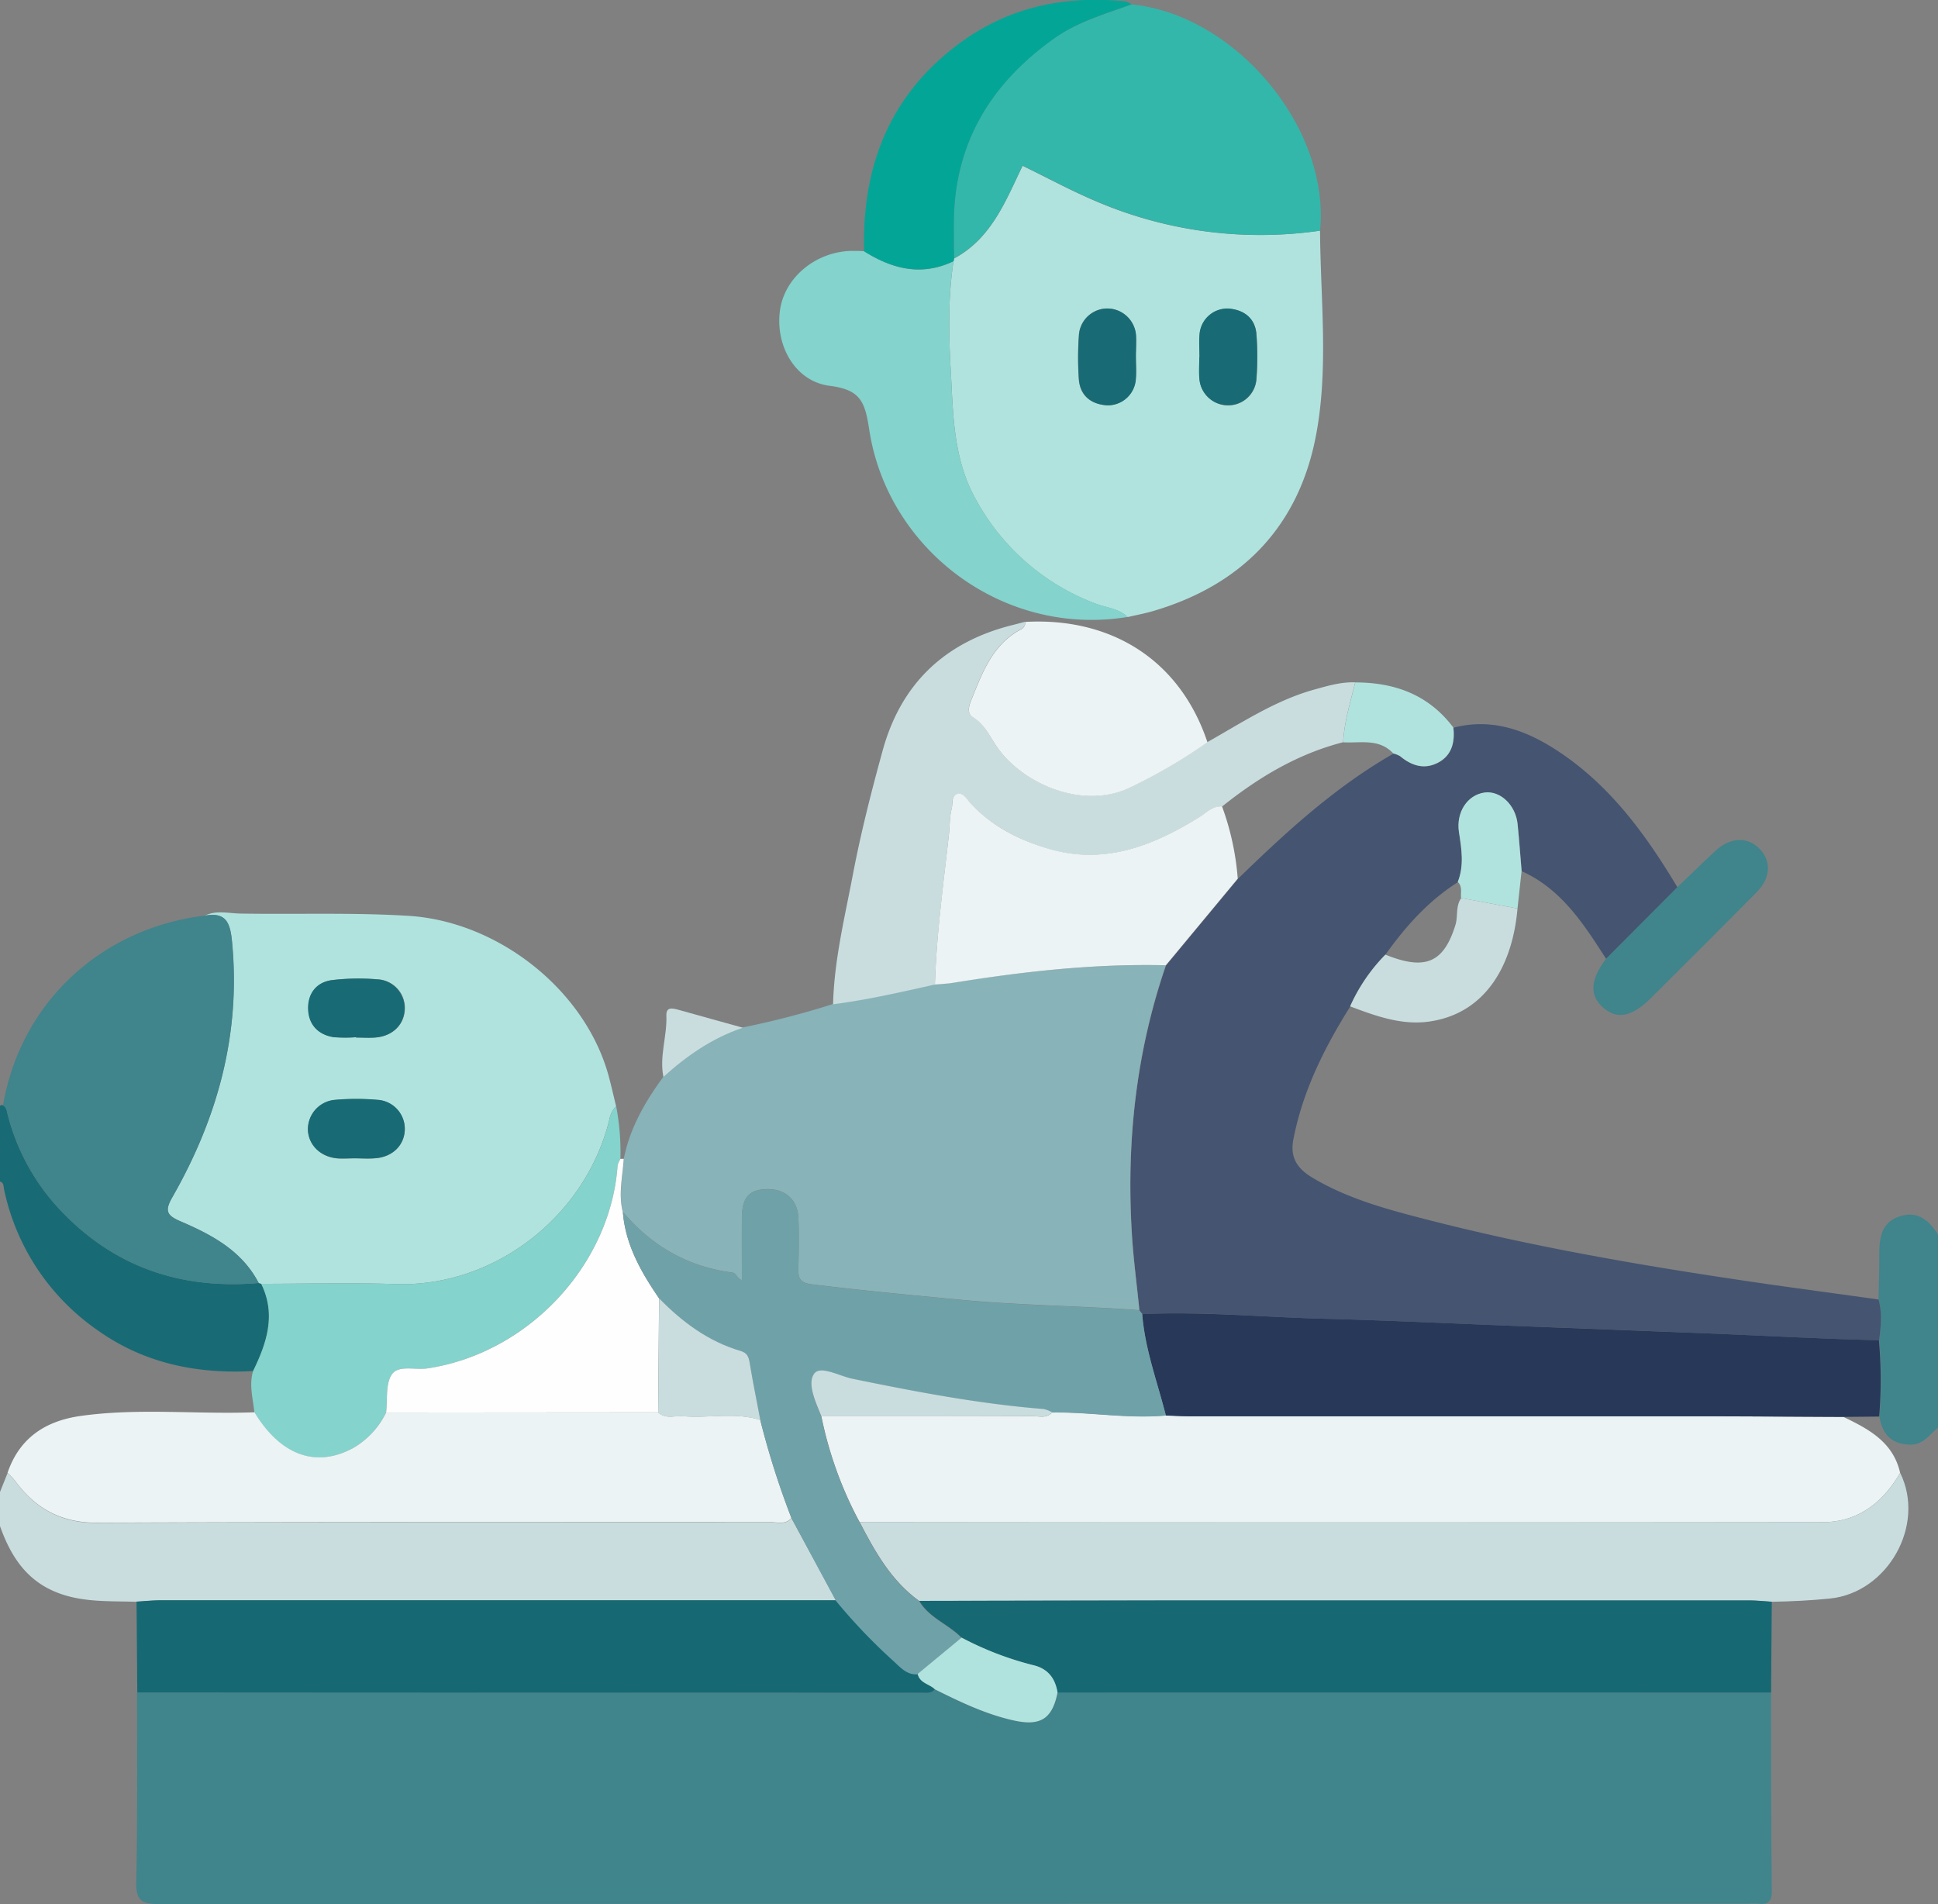 <svg xmlns="http://www.w3.org/2000/svg" viewBox="0 0 512 503"><rect x="0" y="0" width="512" height="503" fill="#808080" stroke="none"/><defs><style>.cls-1{fill:#c9dddf;}.cls-2{fill:#186b74;}.cls-3{fill:#40848c;}.cls-4{fill:#455470;}.cls-5{fill:#88b3b8;}.cls-6{fill:#b1e3de;}.cls-7{fill:#33b7aa;}.cls-8{fill:#84d3cc;}.cls-9{fill:#ecf3f4;}.cls-10{fill:#fefefe;}.cls-11{fill:#03a696;}.cls-12{fill:#166973;}.cls-13{fill:#273859;}.cls-14{fill:#6fa2a8;}</style></defs><title>paciente2</title><g id="Capa_2" data-name="Capa 2"><g id="Capa_1-2" data-name="Capa 1"><path class="cls-1" d="M36,423.15c-7.59-.25-15.25.29-22.46-3.11S2.55,410.36,0,403.15v-9l2-5a21.13,21.13,0,0,1,2,2.11c5.36,7.28,12.08,11.09,21.57,11.06,59.3-.24,118.6-.12,177.9-.16,1.9,0,4.05.77,5.62-1.09l11.79,21.72q-89.2,0-178.41,0C40.33,422.8,38.18,423,36,423.15Z"></path><path class="cls-2" d="M66.89,362.2c-14.84.8-28.75-2-41.09-10.77A60.33,60.33,0,0,1,1.06,314.14c-.17-.78,0-1.69-1.06-2v-20A.69.69,0,0,1,.8,292c1,.58,1,1.59,1.27,2.56a57.52,57.52,0,0,0,12.74,23.89c14.36,15.91,32.39,22.31,53.55,20.48a4,4,0,0,1,.67.21C73,347.26,70.48,354.78,66.89,362.2Z"></path><path class="cls-3" d="M512,377.15c-2.23,1.78-3.87,4.5-7.22,4.48-4.94,0-7.51-2.7-8.25-7.4a117.12,117.12,0,0,0-.07-20.17c.43-3.6.8-7.19-.17-10.76.08-4,.22-7.91.2-11.86,0-4.35.5-8.48,5.31-10.08s7.82,1,10.2,4.79Z"></path><path class="cls-4" d="M496.29,343.3c1,3.57.6,7.16.17,10.76-14.55-.33-29.09-1.14-43.64-1.74q-25.81-1.05-51.63-2c-17.21-.66-34.42-1.5-51.62-1.94-15.92-.41-31.81-2-47.75-1.21-.26-.34-.51-.69-.77-1-.68-6.78-1.6-13.53-2-20.32-1.48-24.15,1.09-47.81,9-70.78l19-22.9c12.65-12.31,25.62-24.23,41.07-33.07a6.27,6.27,0,0,1,1.8.71c3,2.51,6.45,3.57,10,1.72s4.52-5.39,4.06-9.28c9.91-2.6,18.71.47,26.87,5.69,14.19,9.08,23.83,22.3,32.32,36.48q-9.42,9.45-18.83,18.91c-5.92-9.2-11.79-18.44-22.32-23.19-.35-4.13-.65-8.25-1.06-12.37-.5-5.05-4.59-8.92-8.73-8.35-4.6.64-7.55,5.28-6.77,10.43.67,4.4,1.42,8.83-.31,13.19-7.84,5-13.86,11.73-19.17,19.21a46.57,46.57,0,0,0-9.27,13.66c-6.83,10.88-12.5,22.22-15,35-1,5.07,1.2,7.92,5.06,10.23,7.94,4.74,16.69,7.47,25.52,9.82,31.18,8.32,63,13.68,94.87,18.3C476.87,340.63,486.59,341.94,496.29,343.3Z"></path><path class="cls-5" d="M308,255c-7.88,23-10.45,46.63-9,70.78.41,6.79,1.33,13.54,2,20.32-15.7-1.15-31.45-1.25-47.15-2.74-13.18-1.25-26.35-2.48-39.49-4.1-3-.38-3.5-1.63-3.44-4.14.1-4.5.2-9,0-13.5-.25-4.88-3.69-7.7-8.63-7.48-4.5.2-6.27,2.31-6.3,7.64s0,10.82,0,16.38c-1.36-.46-1.33-1.8-2.57-2-11.71-1.53-21.24-7-28.85-16-1.23-4.71,0-9.38.23-14.07,1.62-8.14,5.66-15.1,10.49-21.68,6.2-5.61,13-10.28,21-13a228.62,228.62,0,0,0,23.84-6.19c9.08-1.17,18-3.27,26.91-5.22,1.65-.15,3.31-.21,4.94-.48C270.53,256.64,289.16,254.56,308,255Z"></path><path class="cls-6" d="M348.74,60.94c.11,17.93,2.29,36.05-1,53.72-4.46,24.13-19.38,39.8-43.09,46.76-2.21.65-4.49,1.07-6.74,1.6-2.4-2.3-5.72-2.48-8.61-3.6A60,60,0,0,1,257.84,132c-6.13-10.89-6-22.88-6.69-34.67-.52-9.39-.68-18.87.76-28.26a5,5,0,0,0,.15-.77c9.93-5.33,13.66-15.33,18.1-24.49,6.58,3.2,12.73,6.54,19.14,9.26A110,110,0,0,0,348.74,60.94ZM316.89,94.4h0c0,1.82-.12,3.65,0,5.46a7.57,7.57,0,0,0,7.38,7.24,7.47,7.47,0,0,0,7.69-6.92,77.5,77.5,0,0,0,0-11.9c-.37-4.23-3.3-6.4-7.35-6.73a7.37,7.37,0,0,0-7.67,6.9C316.73,90.41,316.89,92.41,316.89,94.4Zm-16.8-.25c0-1.84.14-3.68,0-5.5a7.64,7.64,0,0,0-7.59-7.16,7.55,7.55,0,0,0-7.5,7.25,81.59,81.59,0,0,0,0,11.49c.35,4.26,3.16,6.51,7.3,6.83a7.41,7.41,0,0,0,7.74-6.92C300.25,98.16,300.09,96.15,300.09,94.15Z"></path><path class="cls-6" d="M69,339.15a4,4,0,0,0-.67-.21c-4.44-8.57-12.43-12.77-20.73-16.33-3.71-1.6-4.08-2.84-2.07-6.36,12-21,18.18-43.4,15.71-67.89-.51-5-1.9-7.39-7.09-6.48,3-1.49,6.23-.59,9.33-.54,14.8.25,29.59-.31,44.4.6,23.72,1.44,46.9,19.65,53,42.6.68,2.56,1.26,5.14,1.89,7.71a6.44,6.44,0,0,0-1.78,3.48c-6.23,25.53-30.33,44.38-56.57,43.49C92.67,338.82,80.84,339.15,69,339.15ZM94.12,274v.07c1.66,0,3.32.1,5,0,4.57-.32,7.67-3.31,7.85-7.43a7.58,7.58,0,0,0-7.27-7.94,59.06,59.06,0,0,0-11.89.2c-4.17.52-6.45,3.55-6.34,7.64s2.6,6.78,6.73,7.43A38.08,38.08,0,0,0,94.12,274Zm-.41,32c1.82,0,3.65.12,5.46,0,4.54-.35,7.63-3.4,7.77-7.52a7.68,7.68,0,0,0-7.34-7.91,63.21,63.21,0,0,0-10.92,0,7.8,7.8,0,0,0-7.33,8c.19,4,3.41,7.13,7.88,7.47C90.72,306.12,92.22,306,93.71,306Z"></path><path class="cls-3" d="M54.18,241.88c5.19-.91,6.58,1.44,7.09,6.48,2.47,24.49-3.71,46.87-15.71,67.89-2,3.52-1.64,4.76,2.07,6.36,8.3,3.56,16.29,7.76,20.73,16.33-21.16,1.83-39.19-4.57-53.55-20.48A57.52,57.52,0,0,1,2.07,294.57c-.26-1-.28-2-1.27-2.56C5.38,265.06,26.56,245.17,54.18,241.88Z"></path><path class="cls-7" d="M348.74,60.94A110,110,0,0,1,289.3,53c-6.41-2.72-12.56-6.06-19.14-9.26-4.44,9.16-8.17,19.16-18.1,24.49,0-3-.07-6-.07-9,0-21.25,9.72-37.27,26.7-49.24C284.81,5.76,292,3.7,299,1.17,326.52,3.94,351.44,33.88,348.74,60.94Z"></path><path class="cls-1" d="M247,260.09c-8.93,2-17.83,4.05-26.91,5.22.29-11.64,3.08-22.92,5.23-34.26,2.1-11,4.9-22,7.88-32.81,4.87-17.7,16.51-28.68,34.31-33.12,1.13-.28,2.24-.58,3.37-.88a2.13,2.13,0,0,1-1.19,2c-7.54,4-10.18,11.46-13.12,18.7-.66,1.62-1.17,3.5.51,4.54,3.32,2,4.61,5.58,6.76,8.46,6.91,9.29,22.35,15.93,34.59,10.11a141.69,141.69,0,0,0,20.55-12c9.05-5.11,17.77-10.9,27.91-13.79,3.64-1,7.28-2.14,11.14-2-1.28,5.23-2.9,10.39-3.19,15.82-12,3.07-22.38,9.29-32,17-2.6-.15-4.23,1.75-6.17,2.94-12.36,7.59-25.2,12.65-40,8.14-7.77-2.36-14.75-6-20.34-12-1-1-1.82-2.9-3.47-2.38s-1.1,2.61-1.45,3.94c-.57,2.22-.48,4.6-.74,6.91C249.24,233.73,247.42,246.84,247,260.09Z"></path><path class="cls-8" d="M69,339.15c11.81,0,23.64-.33,35.44.07,26.24.89,50.34-18,56.57-43.49a6.44,6.44,0,0,1,1.78-3.48,64.71,64.71,0,0,1,1.12,13.89,6,6,0,0,0-.76,1.78c-1.84,26.22-23.56,49.55-50.23,53.57-3.22.49-7.67-.95-9.4,1.58s-1.11,6.66-1.53,10.09a21.78,21.78,0,0,1-8.66,9.37c-9.83,5.38-19.23,2-26.13-9.41-.37-3.63-1.44-7.24-.34-10.92C70.48,354.78,73,347.26,69,339.15Z"></path><path class="cls-8" d="M251.91,69c-1.44,9.39-1.28,18.87-.76,28.26.66,11.79.56,23.78,6.69,34.67a60,60,0,0,0,31.49,27.45c2.89,1.12,6.21,1.3,8.61,3.6-32.85,5.4-63.43-17.72-68.29-49.43-1.13-7.4-2.28-10.59-10.43-11.62-9.24-1.17-14.46-10.75-13.15-20,1.22-8.58,9.3-15.35,18.72-15.65,1.16,0,2.33,0,3.49.08C235.74,71.1,243.49,73.08,251.91,69Z"></path><path class="cls-9" d="M319,196.1a141.69,141.69,0,0,1-20.55,12c-12.24,5.82-27.68-.82-34.59-10.11-2.15-2.88-3.44-6.41-6.76-8.46-1.68-1-1.17-2.92-.51-4.54,2.94-7.24,5.58-14.69,13.12-18.7a2.13,2.13,0,0,0,1.19-2C293.28,163.06,311.64,174.06,319,196.1Z"></path><path class="cls-10" d="M102,373.16c.42-3.43-.2-7.56,1.53-10.09s6.18-1.09,9.4-1.58c26.67-4,48.39-27.35,50.23-53.57a6,6,0,0,1,.76-1.78h.86c-.28,4.69-1.46,9.36-.23,14.07.69,8.64,4.81,15.84,9.57,22.78q-.13,15.06-.25,30.11Z"></path><path class="cls-11" d="M251.91,69c-8.42,4-16.17,2.06-23.63-2.62-.58-22.23,6.61-41,24.81-54.64,13.1-9.84,28-13,44.11-11.39a6.32,6.32,0,0,1,1.78.78c-7,2.53-14.17,4.59-20.29,8.9-17,12-26.72,28-26.7,49.24,0,3,0,6,.07,9A5,5,0,0,1,251.91,69Z"></path><path class="cls-3" d="M424.31,253.27q9.4-9.47,18.83-18.91c3.36-3.2,6.69-6.45,10.09-9.61,3.86-3.58,8.36-3.78,11.54-.6s3.13,7.66-.61,11.46c-9.23,9.37-18.57,18.63-27.87,27.92-5.19,5.18-9.15,5.94-12.91,2.51C419.87,262.84,420.17,258.78,424.31,253.27Z"></path><path class="cls-1" d="M356.68,265.85A46.57,46.57,0,0,1,366,252.19c10.54,4.27,15.41,2.15,18.5-7.8.74-2.37,0-5,1.55-7.16L400.91,240c-1.29,14.85-8.24,27.27-22.46,29.73C370.78,271.1,363.7,268.49,356.68,265.85Z"></path><path class="cls-6" d="M354.86,196.1c.29-5.43,1.91-10.59,3.19-15.82,10.47,0,19.41,3.27,25.9,11.91.46,3.89-.42,7.39-4.06,9.28s-7,.79-10-1.72a6.27,6.27,0,0,0-1.8-.71C364.35,195,359.43,196.36,354.86,196.1Z"></path><path class="cls-6" d="M400.91,240,386,237.23c-.17-1.44.46-3-.88-4.25,1.73-4.36,1-8.79.31-13.19-.78-5.15,2.17-9.79,6.77-10.43,4.14-.57,8.23,3.3,8.73,8.35.41,4.12.71,8.24,1.06,12.37Z"></path><path class="cls-1" d="M196.27,271.5c-8,2.69-14.78,7.36-21,13-1.12-5.46,1-10.78.78-16.21-.08-2.28,1.47-2,3.11-1.55C184.86,268.35,190.57,269.91,196.27,271.5Z"></path><path class="cls-3" d="M467.9,447.13c0,17.49,0,35,.19,52.48,0,2.73-1,3.59-3.52,3.3a23.16,23.16,0,0,0-2.5,0q-210,0-419.95.1c-4.68,0-6.24-.91-6.12-5.91.37-16.66.19-33.32.22-50q103.53,0,207.05.07c1.3,0,2.7.3,3.73-.89,6.66,3.33,13.35,6.54,20.7,8.19,7.11,1.59,10.28-.3,11.69-7.36Z"></path><path class="cls-9" d="M487,374.31c6.71,3.21,13.17,6.66,15,14.8-4.58,7.84-11.15,13-20.43,13q-127.23.15-254.45,0a101.45,101.45,0,0,1-10.12-28q27.91,0,55.81,0c1.74,0,3.7.68,5.17-1,10-.15,20,1.72,30.07.79,2,.07,4,.2,6,.2q67.49,0,135,0C461.68,374.16,474.34,374.26,487,374.31Z"></path><path class="cls-1" d="M227.14,402.12q127.22,0,254.45,0c9.28,0,15.85-5.15,20.43-13,6.79,13.81-3.33,31.63-18.56,33.17-5.13.53-10.24.76-15.37.86-2-.12-4-.34-5.95-.34q-76.93,0-153.85,0-32.71,0-65.43.12C235.48,417.6,231.21,409.94,227.14,402.12Z"></path><path class="cls-12" d="M242.86,422.91q32.72-.06,65.43-.12,76.92,0,153.85,0c2,0,4,.22,5.95.34q-.1,12-.19,24l-188.51,0c-.61-3.8-2.61-6.35-6.47-7.23a84.54,84.54,0,0,1-18.87-7.26C250.6,429.06,245.5,427.4,242.86,422.91Z"></path><path class="cls-12" d="M247,446.28c-1,1.19-2.43.89-3.73.89q-103.52,0-207-.07-.09-12-.2-24c2.16-.12,4.31-.35,6.46-.35q89.21,0,178.41,0a149.62,149.62,0,0,0,15.3,16c1.78,1.62,3.44,3.61,6.25,3.41C243,444.68,245.56,444.84,247,446.28Z"></path><path class="cls-13" d="M487,374.31c-12.66-.05-25.32-.15-38-.16q-67.49,0-135,0c-2,0-4-.13-6-.2-2.25-8.89-5.53-17.54-6.26-26.79,15.95-.75,31.84.8,47.76,1.21,17.2.44,34.41,1.28,51.62,1.94s34.42,1.32,51.63,2c14.55.6,29.09,1.41,43.64,1.74a117.12,117.12,0,0,1,.07,20.17Z"></path><path class="cls-9" d="M102,373.16l71.87-.05c2,1.86,4.36.82,6.56,1,6.8.6,13.71-1.12,20.42,1a219.48,219.48,0,0,0,8.23,25.9c-1.57,1.86-3.72,1.09-5.62,1.09-59.3,0-118.6-.08-177.9.16-9.49,0-16.21-3.78-21.57-11.06a21.13,21.13,0,0,0-2-2.11c3.11-9.14,9.89-13.65,19.09-15,15.33-2.2,30.77-.42,46.15-1,6.9,11.4,16.3,14.79,26.13,9.41A21.78,21.78,0,0,0,102,373.16Z"></path><path class="cls-14" d="M209.1,401.05a219.48,219.48,0,0,1-8.23-25.9c-1-5-2-10.06-2.81-15.11-.27-1.66-.69-2.66-2.45-3.17-8.52-2.49-15.37-7.62-21.47-13.87-4.76-6.94-8.88-14.14-9.57-22.78,7.61,8.94,17.14,14.46,28.85,16,1.24.16,1.21,1.5,2.57,2,0-5.56,0-11,0-16.38s1.8-7.44,6.3-7.64c4.94-.22,8.38,2.6,8.63,7.48.24,4.49.14,9,0,13.5-.06,2.51.41,3.76,3.44,4.14,13.14,1.62,26.31,2.85,39.49,4.1,15.7,1.49,31.45,1.59,47.15,2.74.26.35.51.7.77,1,.72,9.25,4,17.9,6.25,26.79-10.06.93-20-.94-30.07-.79a8.79,8.79,0,0,0-2.25-.87c-17.05-1.41-33.81-4.62-50.55-8-3.47-.72-8.51-3.63-10.12-1.29-1.86,2.68.47,7.51,1.94,11.21a101.45,101.45,0,0,0,10.12,28c4.07,7.82,8.34,15.48,15.72,20.79,2.64,4.49,7.74,6.15,11.19,9.71l-11.61,9.6c-2.81.2-4.47-1.79-6.25-3.41a149.62,149.62,0,0,1-15.3-16Z"></path><path class="cls-9" d="M247,260.09c.4-13.25,2.22-26.36,3.68-39.51.26-2.31.17-4.69.74-6.91.35-1.33-.16-3.43,1.45-3.94s2.51,1.35,3.47,2.38c5.59,6.06,12.57,9.67,20.34,12,14.83,4.51,27.67-.55,40-8.14,1.94-1.19,3.57-3.09,6.17-2.94A71.11,71.11,0,0,1,327,232.11L308,255c-18.85-.45-37.48,1.63-56,4.6C250.33,259.88,248.67,259.94,247,260.09Z"></path><path class="cls-2" d="M316.89,94.4c0-2-.16-4,0-6a7.37,7.37,0,0,1,7.67-6.9c4.05.33,7,2.5,7.35,6.73a77.5,77.5,0,0,1,0,11.9,7.47,7.47,0,0,1-7.69,6.92,7.57,7.57,0,0,1-7.38-7.24c-.15-1.81,0-3.64,0-5.46Z"></path><path class="cls-2" d="M300.09,94.15c0,2,.16,4,0,6a7.41,7.41,0,0,1-7.74,6.92c-4.14-.32-6.95-2.57-7.3-6.83a81.59,81.59,0,0,1,0-11.49,7.55,7.55,0,0,1,7.5-7.25,7.64,7.64,0,0,1,7.59,7.16C300.23,90.47,300.09,92.31,300.09,94.15Z"></path><path class="cls-2" d="M94.12,274a38.08,38.08,0,0,1-6,0c-4.13-.65-6.61-3.35-6.73-7.43s2.17-7.12,6.34-7.64a59.06,59.06,0,0,1,11.89-.2,7.58,7.58,0,0,1,7.27,7.94c-.18,4.12-3.28,7.11-7.85,7.43-1.65.12-3.31,0-5,0Z"></path><path class="cls-2" d="M93.71,306c-1.49,0-3,.1-4.48,0-4.47-.34-7.69-3.43-7.88-7.47a7.8,7.8,0,0,1,7.33-8,63.21,63.21,0,0,1,10.92,0,7.68,7.68,0,0,1,7.34,7.91c-.14,4.12-3.23,7.17-7.77,7.52C97.36,306.14,95.53,306,93.71,306Z"></path><path class="cls-1" d="M174.14,343c6.1,6.25,13,11.38,21.47,13.87,1.76.51,2.18,1.51,2.45,3.17.81,5,1.86,10.08,2.81,15.11-6.71-2.15-13.62-.43-20.42-1-2.2-.19-4.61.85-6.56-1Q174,358.06,174.14,343Z"></path><path class="cls-6" d="M242.44,442.22l11.61-9.6a84.54,84.54,0,0,0,18.87,7.26c3.86.88,5.86,3.43,6.47,7.23-1.41,7.06-4.58,8.95-11.69,7.36-7.35-1.65-14-4.86-20.7-8.19C245.56,444.84,243,444.68,242.44,442.22Z"></path><path class="cls-1" d="M217,374.15c-1.47-3.7-3.8-8.53-1.94-11.21,1.61-2.34,6.65.57,10.12,1.29,16.74,3.43,33.5,6.64,50.55,8a8.79,8.79,0,0,1,2.25.87c-1.47,1.64-3.43,1-5.17,1Q244.93,374.19,217,374.15Z"></path></g></g></svg>